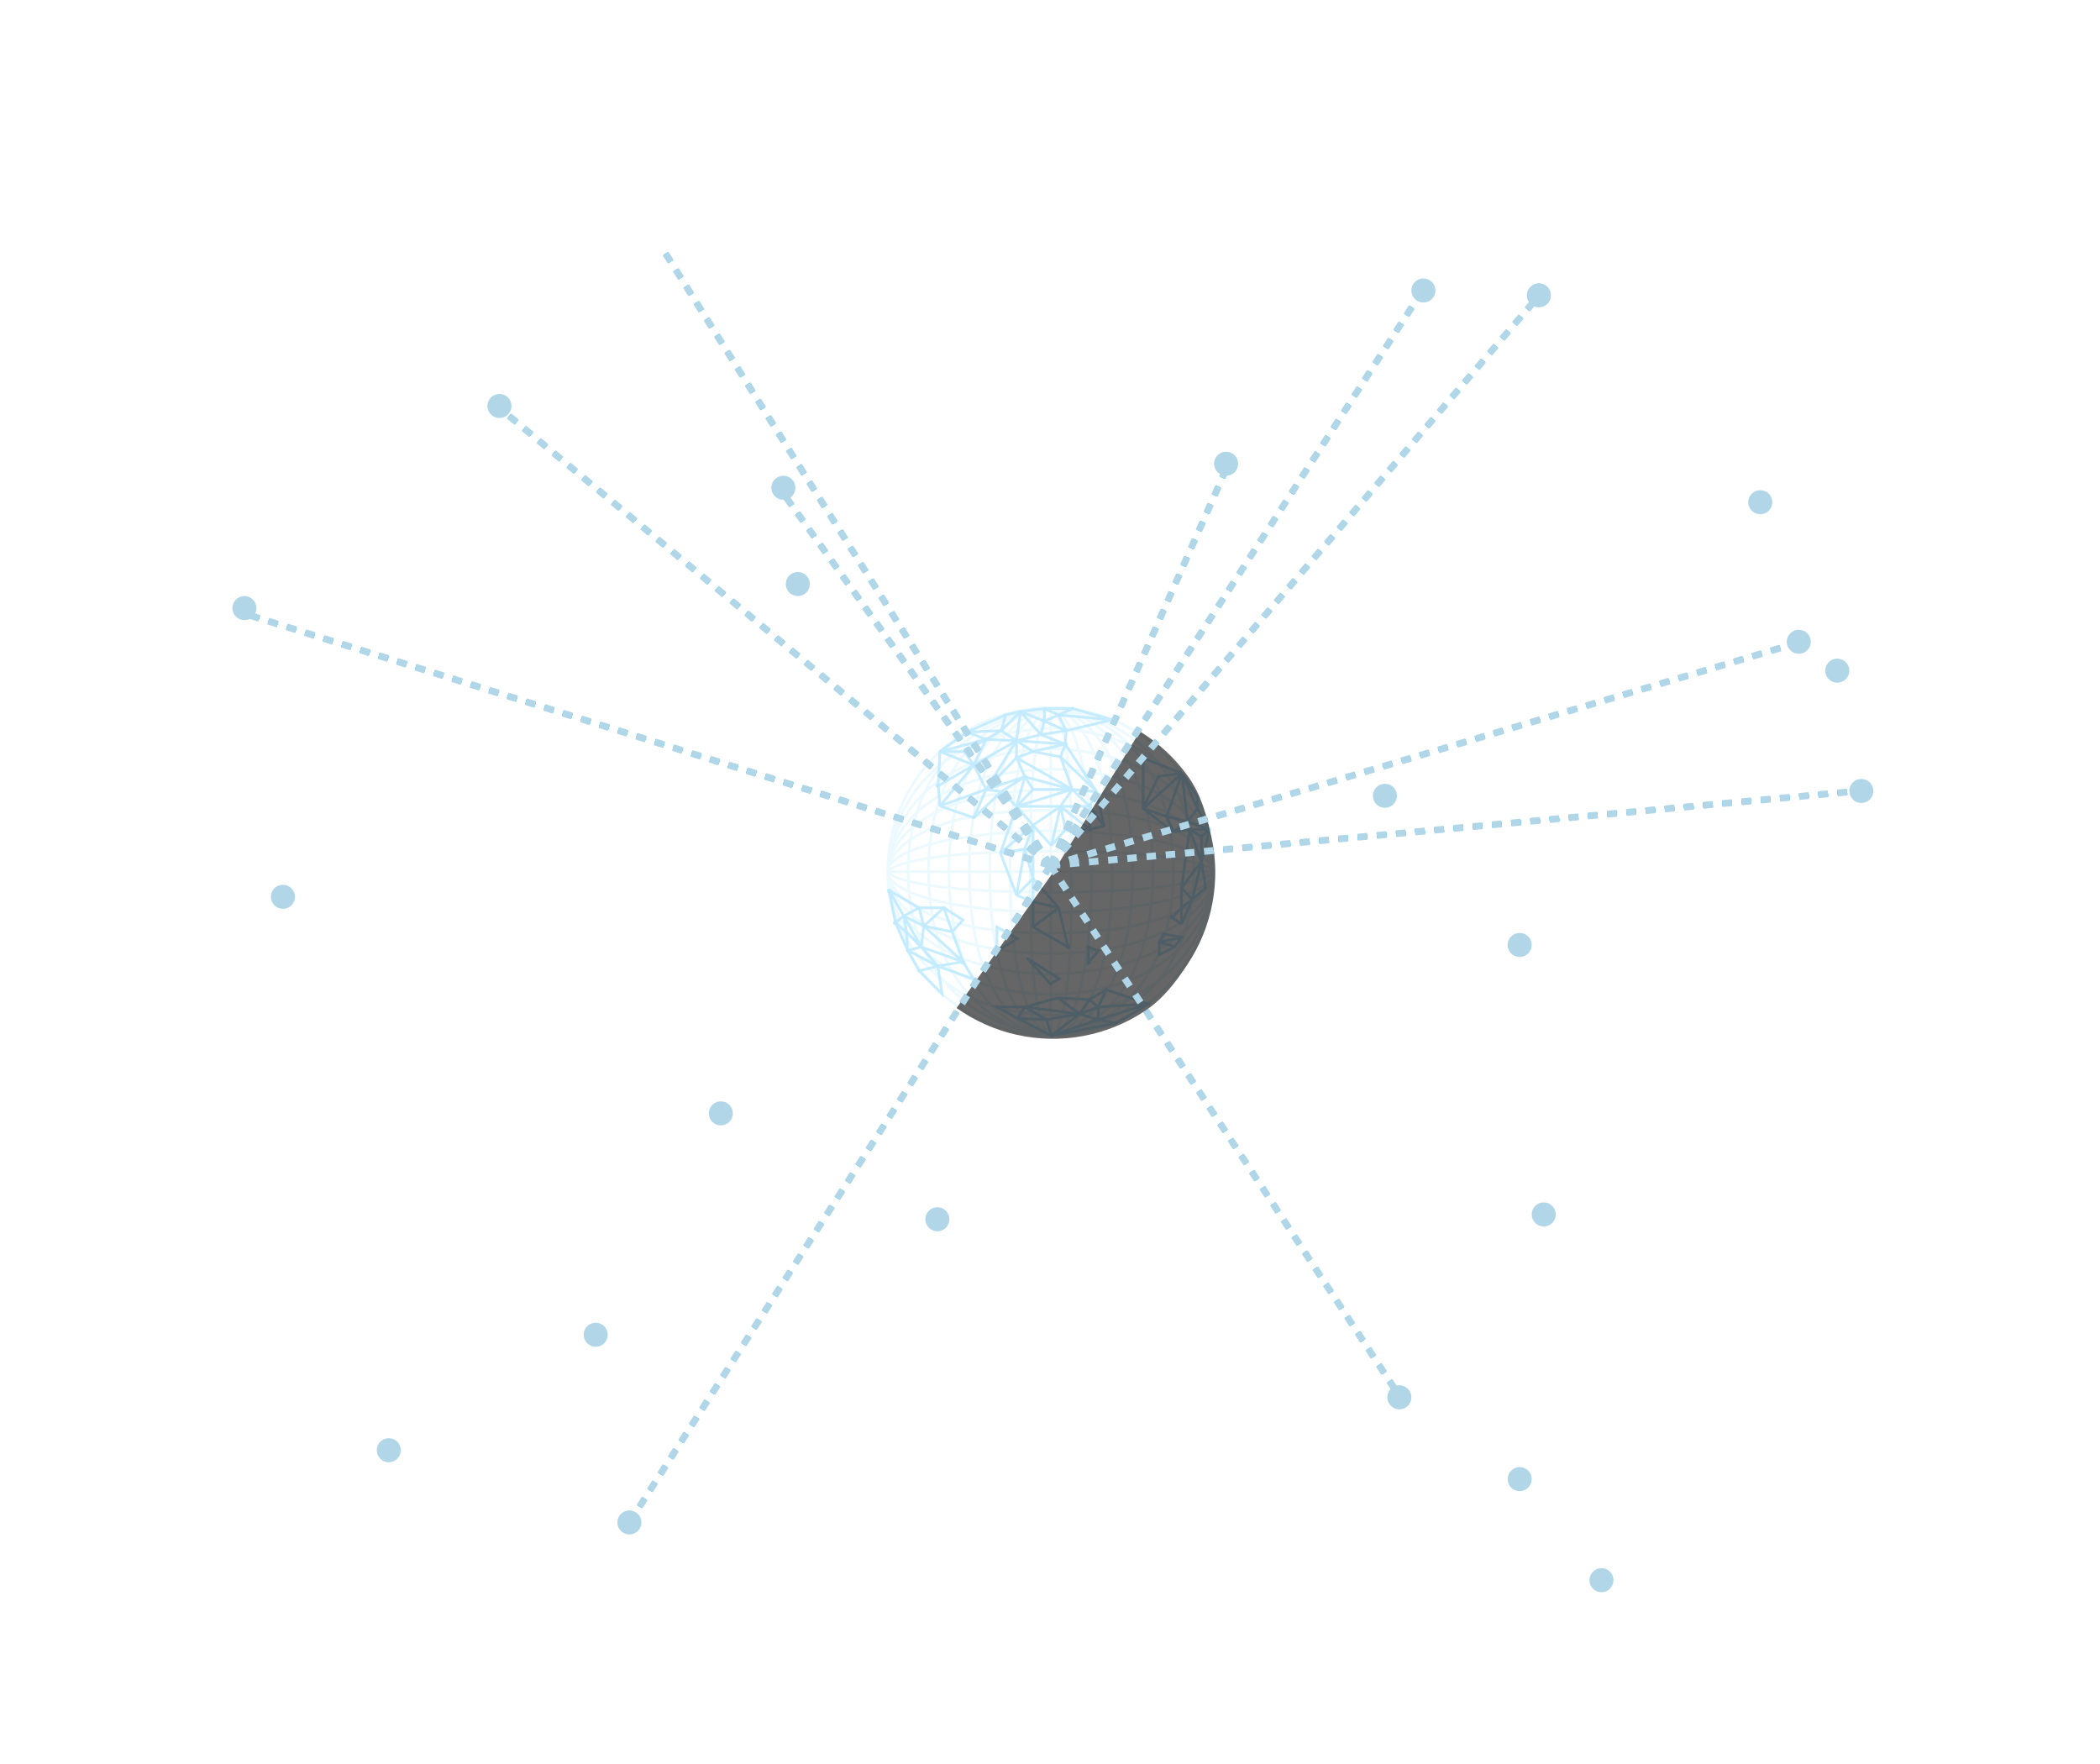 <?xml version="1.0" encoding="UTF-8"?> <svg xmlns="http://www.w3.org/2000/svg" width="244" height="205" viewBox="0 0 244 205" fill="none"><g filter="url(#filter0_f_2191_4785)"><path d="M122.054 100.57L142.742 53.882M122.054 100.57L165.108 34.032M122.054 100.57L179.086 34.032M122.054 100.57L209.28 74.57M122.054 100.57L215.989 91.903M122.054 100.57L162.871 162.634M122.054 100.57L73.129 176.892M122.054 100.57L28.119 71.215M122.054 100.57L57.753 47.172M122.054 100.57L90.742 56.957M122.054 100.57L77.043 29" stroke="#51C8FF" stroke-width="0.559" stroke-dasharray="1.12 1.12"></path></g><g filter="url(#filter1_f_2191_4785)"><path d="M122.054 100.57L142.742 53.882M122.054 100.57L165.108 34.032M122.054 100.57L179.086 34.032M122.054 100.57L209.28 74.57M122.054 100.57L215.989 91.903M122.054 100.57L162.871 162.634M122.054 100.57L73.129 176.892M122.054 100.57L28.119 71.215M122.054 100.57L57.753 47.172M122.054 100.57L90.742 56.957M122.054 100.57L77.043 29" stroke="#51C8FF" stroke-width="0.559" stroke-dasharray="1.12 1.12"></path></g><g filter="url(#filter2_f_2191_4785)"><path d="M122.054 100.57L142.742 53.882M122.054 100.57L165.108 34.032M122.054 100.57L179.086 34.032M122.054 100.57L209.28 74.57M122.054 100.57L215.989 91.903M122.054 100.57L162.871 162.634M122.054 100.57L73.129 176.892M122.054 100.57L28.119 71.215M122.054 100.57L57.753 47.172M122.054 100.57L90.742 56.957M122.054 100.57L77.043 29" stroke="#51C8FF" stroke-width="0.559" stroke-dasharray="1.12 1.12"></path></g><path d="M141.063 101.28C141.063 111.808 132.575 120.342 122.104 120.342M141.063 101.28C141.063 90.753 132.575 82.219 122.104 82.219M141.063 101.28H138.693M141.063 101.28C141.063 101.243 141.063 101.205 141.062 101.167M141.063 101.28C141.063 101.242 141.063 101.203 141.062 101.163M141.063 101.28C141.063 101.24 141.062 101.199 141.062 101.157M141.063 101.28C141.063 101.236 141.062 101.19 141.06 101.144M141.063 101.28C141.06 101.196 141.053 101.108 141.04 101.018M141.063 101.28C141.065 101.244 141.065 101.206 141.062 101.167M141.063 101.28C140.674 100.486 136.337 98.898 122.104 98.898M141.063 101.28C141.063 101.318 141.063 101.356 141.062 101.394M141.063 101.28C141.063 101.319 141.063 101.358 141.062 101.398M141.063 101.28C141.063 101.321 141.062 101.362 141.062 101.404M141.063 101.28C141.063 101.325 141.062 101.371 141.06 101.417M141.063 101.28C141.06 101.365 141.053 101.453 141.04 101.543M141.063 101.28C141.065 101.317 141.065 101.355 141.062 101.394M141.063 101.28C140.674 102.075 136.337 103.663 122.104 103.663M122.104 120.342C111.634 120.342 103.146 111.808 103.146 101.28M122.104 120.342V117.959M103.146 101.28C103.146 90.753 111.634 82.219 122.104 82.219M103.146 101.28H105.516M103.146 101.28C103.146 95.95 106.938 85.151 122.104 84.602M103.146 101.28C103.146 96.7 106.938 87.429 122.104 86.984M103.146 101.28C103.146 97.465 106.938 89.74 122.104 89.367M103.146 101.28C103.146 98.194 106.938 91.968 122.104 91.75M103.146 101.28C103.222 98.898 107.121 94.132 122.104 94.132M103.146 101.28C103.056 99.835 106.721 96.859 122.104 96.515M103.146 101.28C103.535 100.486 107.872 98.898 122.104 98.898M103.146 101.28C103.146 106.611 106.938 117.41 122.104 117.959M103.146 101.28C103.146 105.861 106.938 115.132 122.104 115.576M103.146 101.28C103.146 105.096 106.938 112.821 122.104 113.194M103.146 101.28C103.146 104.367 106.938 110.593 122.104 110.811M103.146 101.28C103.222 103.663 107.121 108.428 122.104 108.428M103.146 101.28C103.056 102.726 106.721 105.702 122.104 106.046M103.146 101.28C103.535 102.075 107.872 103.663 122.104 103.663M122.104 82.219V84.602M122.104 82.219C121.213 82.257 119.491 86.121 119.735 101.28M122.104 82.219C120.525 82.419 117.365 86.512 117.365 101.28M122.104 82.219C119.735 82.415 114.995 86.501 114.995 101.28M122.104 82.219C118.945 82.478 112.625 86.651 112.625 101.28M122.104 82.219C118.155 82.45 110.255 86.585 110.255 101.28M122.104 82.219C117.365 82.464 107.886 86.618 107.886 101.28M122.104 82.219C116.575 82.589 105.516 86.92 105.516 101.28M122.104 82.219C122.107 82.219 122.109 82.219 122.111 82.22M122.104 82.219C122.131 82.223 122.158 82.227 122.185 82.233M122.104 82.219C122.114 82.22 122.124 82.221 122.135 82.222M122.104 82.219C122.114 82.22 122.123 82.221 122.132 82.222M122.104 82.219C122.108 82.219 122.112 82.22 122.115 82.22M122.104 82.219C122.11 82.22 122.115 82.22 122.121 82.22M122.104 101.28H119.735M122.104 101.28H124.474M122.104 101.28V98.898M122.104 101.28V103.663M112.625 101.28H110.255M112.625 101.28H114.995M117.365 101.28H114.995M117.365 101.28H119.735M107.886 101.28H110.255M107.886 101.28H105.516M131.584 101.28H136.323M131.584 101.28H129.214M131.584 101.28C131.584 86.694 125.301 82.502 122.132 82.222M136.323 101.28H138.693M136.323 101.28C136.323 87.703 128.195 83.136 123.229 82.34M138.693 101.28C138.693 87.838 129.003 83.184 123.229 82.34M126.844 101.28H129.214M126.844 101.28H124.474M126.844 101.28C126.844 86.758 123.789 82.559 122.185 82.233M129.214 101.28C129.214 86.563 124.514 82.449 122.135 82.222M124.474 101.28C124.711 86.565 123.095 82.493 122.185 82.233M122.104 91.75V94.132M122.104 91.75V89.367M122.104 91.75C137.051 91.965 140.951 98.015 141.06 101.144M122.104 96.515V98.898M122.104 96.515V94.132M122.104 96.515C136.606 96.839 140.695 99.503 141.04 101.018M122.104 94.132C136.555 94.132 140.695 98.565 141.04 101.018M122.104 86.984V89.367M122.104 86.984V84.602M122.104 86.984C137.143 87.425 140.998 96.544 141.062 101.163M122.104 89.367C137.109 89.736 140.981 97.301 141.062 101.157M122.104 84.602C137.164 85.147 141.009 95.797 141.062 101.167M122.104 110.811V108.428M122.104 110.811V113.194M122.104 110.811C137.051 110.596 140.951 104.546 141.06 101.417M122.104 106.046V103.663M122.104 106.046V108.428M122.104 106.046C136.606 105.722 140.695 103.058 141.04 101.543M122.104 108.428C136.555 108.428 140.695 103.996 141.04 101.543M122.104 115.576V113.194M122.104 115.576V117.959M122.104 115.576C137.143 115.136 140.998 106.017 141.062 101.398M122.104 113.194C137.109 112.825 140.981 105.26 141.062 101.404M122.104 117.959C137.164 117.414 141.009 106.764 141.062 101.394M122.111 82.22C122.112 82.22 122.114 82.22 122.115 82.22M122.111 82.22C122.46 82.238 122.834 82.277 123.229 82.34M122.115 82.22C122.117 82.22 122.119 82.22 122.121 82.22M122.115 82.22C122.185 82.224 122.257 82.23 122.329 82.236M122.121 82.22C122.124 82.221 122.128 82.221 122.132 82.222M122.121 82.22C122.189 82.225 122.259 82.23 122.329 82.236M122.132 82.222C122.133 82.222 122.134 82.222 122.135 82.222M122.135 82.222C122.151 82.224 122.168 82.228 122.185 82.233M122.329 82.236C126.346 82.607 133.953 86.858 133.953 101.28M122.329 82.236C122.616 82.26 122.917 82.295 123.229 82.34M122.112 120.342C121.221 120.304 119.498 116.44 119.742 101.28M122.112 120.342C120.532 120.142 117.373 116.049 117.373 101.28M122.112 120.342C119.742 120.146 115.003 116.06 115.003 101.28M122.112 120.342C118.952 120.083 112.633 115.909 112.633 101.28M122.112 120.342C118.163 120.111 110.263 115.976 110.263 101.28M122.112 120.342C117.373 120.097 107.893 115.943 107.893 101.28M122.112 120.342C116.583 119.972 105.524 115.641 105.524 101.28M122.112 120.342C122.114 120.342 122.116 120.342 122.119 120.341M122.112 120.342C122.139 120.338 122.165 120.334 122.193 120.328M122.112 120.342C122.122 120.341 122.132 120.34 122.142 120.339M122.112 120.342C122.121 120.341 122.131 120.34 122.14 120.339M122.112 120.342C122.116 120.342 122.12 120.341 122.123 120.341M122.112 120.342C122.118 120.341 122.123 120.341 122.129 120.341M131.591 101.28C131.591 115.867 125.309 120.059 122.14 120.339M136.331 101.28C136.331 114.858 128.203 119.425 123.237 120.221M138.701 101.28C138.701 114.723 129.011 119.377 123.237 120.221M126.852 101.28C126.852 115.803 123.797 120.002 122.193 120.328M129.222 101.28C129.222 115.998 124.522 120.112 122.142 120.339M124.482 101.28C124.719 115.996 123.103 120.068 122.193 120.328M122.119 120.341C122.12 120.341 122.122 120.341 122.123 120.341M122.119 120.341C122.468 120.323 122.842 120.284 123.237 120.221M122.123 120.341C122.125 120.341 122.127 120.341 122.129 120.341M122.123 120.341C122.193 120.337 122.265 120.331 122.337 120.325M122.129 120.341C122.132 120.34 122.136 120.34 122.14 120.339M122.129 120.341C122.197 120.336 122.267 120.331 122.337 120.325M122.14 120.339C122.141 120.339 122.142 120.339 122.142 120.339M122.142 120.339C122.159 120.337 122.176 120.333 122.193 120.328M122.337 120.325C126.354 119.954 133.961 115.703 133.961 101.28M122.337 120.325C122.624 120.301 122.925 120.266 123.237 120.221M141.062 101.167C141.062 101.165 141.062 101.164 141.062 101.163M141.062 101.163C141.062 101.161 141.062 101.159 141.062 101.157M141.062 101.157C141.061 101.153 141.061 101.149 141.06 101.144M141.06 101.144C141.057 101.103 141.05 101.061 141.04 101.018M141.062 101.394C141.062 101.395 141.062 101.397 141.062 101.398M141.062 101.398C141.062 101.4 141.062 101.402 141.062 101.404M141.062 101.404C141.061 101.408 141.061 101.412 141.06 101.417M141.06 101.417C141.057 101.458 141.05 101.5 141.04 101.543" stroke="#C0EAFF" stroke-opacity="0.3" stroke-width="0.312"></path><path d="M109.211 87.326L112.397 85.051M109.211 87.326L114.571 85.91M109.211 87.326H112.043M109.211 87.326L113.155 88.893M109.211 87.326L109.009 91.32M112.397 85.051L116.846 83.079M112.397 85.051L116.34 84.899M112.397 85.051L114.571 85.91M116.846 83.079L116.34 84.899M116.846 83.079L118.565 82.674M116.34 84.899L114.571 85.91M116.34 84.899L118.11 86.062M116.34 84.899L118.565 82.674M114.571 85.91L112.043 87.326M114.571 85.91L113.155 88.893M114.571 85.91L118.11 86.062M112.043 87.326L113.155 88.893M113.155 88.893L109.009 91.32M113.155 88.893L114.571 91.725M113.155 88.893L109.211 93.646M113.155 88.893L118.11 86.062M118.11 86.062V88.034M118.11 86.062L114.571 91.725M118.11 86.062L118.565 82.674M118.11 86.062L120.941 85.354M118.11 86.062L123.773 86.466M118.11 86.062L120.031 87.326M109.009 91.32L109.211 93.646M114.571 91.725L109.211 93.646M114.571 91.725L113.155 95.011M114.571 91.725L116.34 91.978M114.571 91.725L118.11 88.034M114.571 91.725L119.071 90.258M109.211 93.646L113.155 95.011M113.155 95.011L116.34 91.978M116.34 91.978L119.071 90.258M116.34 91.978L118.11 93.697M118.11 88.034L119.071 90.258M118.11 88.034L120.031 87.326M118.11 88.034L124.582 91.725M119.071 90.258L124.582 91.725M119.071 90.258L120.031 91.725M119.071 90.258L118.11 93.697M118.565 82.674L121.346 83.787M118.565 82.674L121.346 82.321M118.565 82.674L120.941 85.354M121.346 83.787V82.321M121.346 83.787L120.941 85.354M121.346 83.787L123.014 83.079M121.346 83.787L123.874 84.899M121.346 82.321L123.014 83.079M121.346 82.321H124.632M123.014 83.079L124.632 82.321M123.014 83.079L123.874 84.899M123.014 83.079L129.233 83.635M124.632 82.321L129.233 83.635M120.941 85.354L123.874 84.899M120.941 85.354L123.773 86.466M123.874 84.899L129.233 83.635M123.874 84.899L123.773 86.466M123.773 86.466L120.031 87.326M123.773 86.466L127.413 91.978M123.773 86.466L123.217 87.933M120.031 87.326L123.217 87.933M127.413 91.978L123.217 87.933M127.413 91.978L124.582 91.725M127.413 91.978L126.604 93.697M127.413 91.978L128.273 95.972M123.217 87.933L124.582 91.725M124.582 91.725H120.031M124.582 91.725L126.604 93.697M124.582 91.725L123.217 93.697M124.582 91.725L118.11 93.697M120.031 91.725L118.11 93.697M126.604 93.697L128.273 95.972M126.604 93.697H123.217M126.604 93.697V96.376M128.273 95.972L126.604 96.376M123.217 93.697L126.604 96.376M123.217 93.697L123.823 96.376M123.217 93.697L122.155 98.247M123.217 93.697L120.031 95.871M123.217 93.697H118.11M126.604 96.376H123.823M123.823 96.376L122.155 98.247M122.155 98.247L120.031 95.871M120.031 95.871L116.239 99.107M120.031 95.871L118.11 93.697M120.031 95.871V102.09M120.031 95.871L119.071 98.651M118.11 93.697L116.239 99.107M116.239 99.107L119.071 98.651M116.239 99.107L118.11 104.011M120.031 102.09L118.11 104.011M120.031 102.09L119.071 98.651M120.031 102.09L123.014 105.477M120.031 102.09V104.769M118.11 104.011L119.071 98.651M118.11 104.011L120.031 104.769M123.014 105.477L120.031 104.769M123.014 105.477L120.031 107.702M123.014 105.477L124.076 110.028L120.031 107.702M120.031 104.769V107.702M103.296 103.455L104.054 107.196M103.296 103.455L106.785 105.477M103.296 103.455L105.015 106.438M104.054 107.196L105.015 106.438M104.054 107.196L105.47 110.432M104.054 107.196L105.318 108.309M105.015 106.438L106.785 105.477M105.015 106.438L105.318 108.309M105.015 106.438L107.037 110.028M105.015 106.438L107.341 107.601M106.785 105.477H109.666M106.785 105.477L107.341 107.601M109.666 105.477L111.891 106.893L110.627 108.258M109.666 105.477L110.627 108.258M109.666 105.477L107.341 107.601M110.627 108.258L107.341 107.601M110.627 108.258L111.891 111.747M107.341 107.601L111.891 111.747M107.341 107.601L107.037 110.028M111.891 111.747L113.155 113.769L108.959 112.252M111.891 111.747L108.959 112.252M111.891 111.747L107.037 110.028M105.47 110.432L105.318 108.309M105.47 110.432L107.037 110.028M105.47 110.432L106.785 112.808M105.47 110.432L108.959 112.252M105.318 108.309L107.037 110.028M107.037 110.028L108.959 112.252M106.785 112.808L109.464 115.488L108.959 112.252M106.785 112.808L108.959 112.252M137.323 89.854L132.823 88.084V93.949M137.323 89.854L134.593 90.208L132.823 93.949M137.323 89.854L139.143 92.584V93.949M137.323 89.854L139.143 93.949M137.323 89.854L137.98 95.466M137.323 89.854L135.553 94.859M137.323 89.854L132.823 93.949M132.823 93.949L136.362 96.68M132.823 93.949L135.553 94.859M136.362 96.68L137.98 95.466M136.362 96.68L135.553 94.859M136.362 96.68L138.233 96.376M137.98 95.466L139.143 93.949M137.98 95.466L135.553 94.859M137.98 95.466L140.559 96.376M137.98 95.466L138.233 96.376M139.143 93.949L140.559 96.376M140.559 96.376L139.598 97.185M140.559 96.376H138.233M140.559 96.376L139.598 100.118M138.233 96.376L139.598 97.185M138.233 96.376L137.272 103.151M138.233 96.376L139.598 100.118M139.598 97.185V100.118M137.272 103.151L139.598 100.118M137.272 103.151V105.427M137.272 103.151L138.536 104.517M139.598 100.118L140.104 103.151L138.536 104.517M139.598 100.118L138.536 104.517M138.536 104.517L137.272 107.348M138.536 104.517L137.272 105.427M137.272 107.348L136.211 106.64L137.272 105.427M137.272 107.348V105.427M134.694 109.471V110.938L136.514 109.977M134.694 109.471L136.514 109.977M134.694 109.471L135.199 108.511L137.272 108.915M134.694 109.471L137.272 108.915M136.514 109.977L137.272 108.915M119.071 117.005H115.835L118.211 118.32M119.071 117.005L122.913 115.943M119.071 117.005L118.211 118.32M119.071 117.005L121.599 118.471M119.071 117.005L125.441 117.814M122.913 115.943L126.554 116.145M122.913 115.943L125.441 117.814M126.554 116.145L128.526 114.983M126.554 116.145L125.441 117.814M126.554 116.145L127.615 117.005M128.526 114.983L133.43 116.651M128.526 114.983L127.615 117.005M133.43 116.651L127.615 117.005M133.43 116.651L129.688 118.876M133.43 116.651L127.615 118.471M127.615 117.005L125.441 117.814M127.615 117.005V118.471M125.441 117.814L121.599 118.471M125.441 117.814L127.615 118.471M125.441 117.814L122.155 120.342M121.599 118.471L118.211 118.32M121.599 118.471L122.155 120.342M118.211 118.32L122.155 120.342M122.155 120.342L127.615 118.471M122.155 120.342L129.688 118.876M127.615 118.471L129.688 118.876M115.835 107.702V110.483L118.211 109.067L115.835 107.702ZM119.425 111.393L122.054 114.325L123.065 113.719L119.425 111.393ZM126.453 110.028V111.848L127.615 110.483L126.453 110.028Z" stroke="#C0EAFF" stroke-opacity="0.9" stroke-width="0.312"></path><circle cx="109.211" cy="87.326" r="0.152" fill="#C0EAFF" fill-opacity="0.9"></circle><circle cx="112.093" cy="87.326" r="0.152" fill="#C0EAFF" fill-opacity="0.9"></circle><circle cx="109.262" cy="93.595" r="0.152" fill="#C0EAFF" fill-opacity="0.9"></circle><circle cx="114.52" cy="85.91" r="0.253" fill="#C0EAFF" fill-opacity="0.9"></circle><circle cx="121.295" cy="83.787" r="0.253" fill="#C0EAFF" fill-opacity="0.9"></circle><circle cx="124.582" cy="82.32" r="0.202" fill="#C0EAFF" fill-opacity="0.9"></circle><circle cx="123.874" cy="86.466" r="0.202" fill="#C0EAFF" fill-opacity="0.9"></circle><circle cx="108.959" cy="91.269" r="0.253" fill="#C0EAFF" fill-opacity="0.9"></circle><circle cx="104.004" cy="107.247" r="0.253" fill="#C0EAFF" fill-opacity="0.9"></circle><circle cx="103.296" cy="103.505" r="0.253" fill="#C0EAFF" fill-opacity="0.9"></circle><circle cx="116.34" cy="84.899" r="0.152" fill="#C0EAFF" fill-opacity="0.9"></circle><circle cx="116.745" cy="83.079" r="0.152" fill="#C0EAFF" fill-opacity="0.9"></circle><circle cx="118.565" cy="82.675" r="0.152" fill="#C0EAFF" fill-opacity="0.9"></circle><circle cx="120.992" cy="85.304" r="0.152" fill="#C0EAFF" fill-opacity="0.9"></circle><circle cx="121.396" cy="82.371" r="0.152" fill="#C0EAFF" fill-opacity="0.9"></circle><circle cx="123.014" cy="83.079" r="0.152" fill="#C0EAFF" fill-opacity="0.9"></circle><circle cx="123.823" cy="84.899" r="0.152" fill="#C0EAFF" fill-opacity="0.9"></circle><circle cx="123.217" cy="87.933" r="0.152" fill="#C0EAFF" fill-opacity="0.9"></circle><circle cx="119.981" cy="87.326" r="0.152" fill="#C0EAFF" fill-opacity="0.9"></circle><circle cx="118.059" cy="86.011" r="0.152" fill="#C0EAFF" fill-opacity="0.9"></circle><circle cx="118.059" cy="87.933" r="0.152" fill="#C0EAFF" fill-opacity="0.9"></circle><circle cx="119.981" cy="91.674" r="0.152" fill="#C0EAFF" fill-opacity="0.9"></circle><circle cx="123.217" cy="93.697" r="0.152" fill="#C0EAFF" fill-opacity="0.9"></circle><circle cx="122.205" cy="98.146" r="0.152" fill="#C0EAFF" fill-opacity="0.9"></circle><circle cx="119.071" cy="98.652" r="0.152" fill="#C0EAFF" fill-opacity="0.9"></circle><circle cx="116.34" cy="99.056" r="0.152" fill="#C0EAFF" fill-opacity="0.9"></circle><circle cx="118.16" cy="103.91" r="0.152" fill="#C0EAFF" fill-opacity="0.9"></circle><circle cx="119.981" cy="104.82" r="0.152" fill="#C0EAFF" fill-opacity="0.9"></circle><circle cx="119.981" cy="107.651" r="0.152" fill="#C0EAFF" fill-opacity="0.9"></circle><circle cx="118.16" cy="109.067" r="0.152" fill="#C0EAFF" fill-opacity="0.9"></circle><circle cx="115.835" cy="107.753" r="0.152" fill="#C0EAFF" fill-opacity="0.9"></circle><circle cx="119.374" cy="111.393" r="0.152" fill="#C0EAFF" fill-opacity="0.9"></circle><circle cx="127.565" cy="110.483" r="0.152" fill="#C0EAFF" fill-opacity="0.9"></circle><circle cx="123.014" cy="113.82" r="0.152" fill="#C0EAFF" fill-opacity="0.9"></circle><circle cx="124.127" cy="109.977" r="0.253" fill="#C0EAFF" fill-opacity="0.9"></circle><circle cx="122.963" cy="105.528" r="0.202" fill="#C0EAFF" fill-opacity="0.9"></circle><circle cx="115.784" cy="110.432" r="0.202" fill="#C0EAFF" fill-opacity="0.9"></circle><circle cx="122.054" cy="114.275" r="0.202" fill="#C0EAFF" fill-opacity="0.9"></circle><circle cx="126.503" cy="111.797" r="0.253" fill="#C0EAFF" fill-opacity="0.9"></circle><circle cx="127.666" cy="118.471" r="0.253" fill="#C0EAFF" fill-opacity="0.9"></circle><circle cx="121.599" cy="118.471" r="0.253" fill="#C0EAFF" fill-opacity="0.9"></circle><circle cx="126.452" cy="110.078" r="0.253" fill="#C0EAFF" fill-opacity="0.9"></circle><circle cx="120.031" cy="102.14" r="0.202" fill="#C0EAFF" fill-opacity="0.9"></circle><circle cx="124.531" cy="91.674" r="0.152" fill="#C0EAFF" fill-opacity="0.9"></circle><circle cx="127.362" cy="91.978" r="0.152" fill="#C0EAFF" fill-opacity="0.9"></circle><circle cx="132.823" cy="88.135" r="0.152" fill="#C0EAFF" fill-opacity="0.9"></circle><circle cx="134.643" cy="90.259" r="0.152" fill="#C0EAFF" fill-opacity="0.9"></circle><circle cx="139.093" cy="93.899" r="0.152" fill="#C0EAFF" fill-opacity="0.9"></circle><circle cx="132.823" cy="93.899" r="0.152" fill="#C0EAFF" fill-opacity="0.9"></circle><circle cx="139.093" cy="92.686" r="0.152" fill="#C0EAFF" fill-opacity="0.9"></circle><circle cx="139.598" cy="97.135" r="0.152" fill="#C0EAFF" fill-opacity="0.9"></circle><circle cx="138.486" cy="104.618" r="0.152" fill="#C0EAFF" fill-opacity="0.9"></circle><circle cx="136.463" cy="96.629" r="0.152" fill="#C0EAFF" fill-opacity="0.9"></circle><circle cx="137.273" cy="103.101" r="0.152" fill="#C0EAFF" fill-opacity="0.9"></circle><circle cx="135.25" cy="108.561" r="0.152" fill="#C0EAFF" fill-opacity="0.9"></circle><circle cx="134.643" cy="110.887" r="0.152" fill="#C0EAFF" fill-opacity="0.9"></circle><circle cx="140.003" cy="103.101" r="0.152" fill="#C0EAFF" fill-opacity="0.9"></circle><circle cx="135.554" cy="94.809" r="0.253" fill="#C0EAFF" fill-opacity="0.9"></circle><circle cx="136.16" cy="106.539" r="0.253" fill="#C0EAFF" fill-opacity="0.9"></circle><circle cx="138.233" cy="96.326" r="0.202" fill="#C0EAFF" fill-opacity="0.9"></circle><circle cx="137.323" cy="105.477" r="0.202" fill="#C0EAFF" fill-opacity="0.9"></circle><circle cx="137.323" cy="107.196" r="0.202" fill="#C0EAFF" fill-opacity="0.9"></circle><circle cx="136.413" cy="110.028" r="0.202" fill="#C0EAFF" fill-opacity="0.9"></circle><circle cx="134.693" cy="109.522" r="0.202" fill="#C0EAFF" fill-opacity="0.9"></circle><circle cx="137.323" cy="108.915" r="0.202" fill="#C0EAFF" fill-opacity="0.9"></circle><circle cx="140.558" cy="96.376" r="0.202" fill="#C0EAFF" fill-opacity="0.9"></circle><circle cx="120.031" cy="95.921" r="0.202" fill="#C0EAFF" fill-opacity="0.9"></circle><circle cx="119.121" cy="90.208" r="0.202" fill="#C0EAFF" fill-opacity="0.9"></circle><circle cx="128.172" cy="95.871" r="0.253" fill="#C0EAFF" fill-opacity="0.9"></circle><circle cx="126.654" cy="96.326" r="0.253" fill="#C0EAFF" fill-opacity="0.9"></circle><circle cx="123.823" cy="96.326" r="0.253" fill="#C0EAFF" fill-opacity="0.9"></circle><circle cx="126.604" cy="93.646" r="0.303" fill="#C0EAFF" fill-opacity="0.9"></circle><circle cx="114.571" cy="91.725" r="0.202" fill="#C0EAFF" fill-opacity="0.9"></circle><circle cx="106.683" cy="105.477" r="0.202" fill="#C0EAFF" fill-opacity="0.9"></circle><circle cx="113.155" cy="94.96" r="0.202" fill="#C0EAFF" fill-opacity="0.9"></circle><circle cx="113.155" cy="88.893" r="0.202" fill="#C0EAFF" fill-opacity="0.9"></circle><circle cx="105.065" cy="106.488" r="0.202" fill="#C0EAFF" fill-opacity="0.9"></circle><circle cx="109.717" cy="105.477" r="0.202" fill="#C0EAFF" fill-opacity="0.9"></circle><circle cx="110.577" cy="108.207" r="0.152" fill="#C0EAFF" fill-opacity="0.9"></circle><circle cx="105.318" cy="108.359" r="0.152" fill="#C0EAFF" fill-opacity="0.9"></circle><circle cx="105.419" cy="110.483" r="0.152" fill="#C0EAFF" fill-opacity="0.9"></circle><circle cx="106.734" cy="112.809" r="0.152" fill="#C0EAFF" fill-opacity="0.9"></circle><circle cx="109.464" cy="115.437" r="0.152" fill="#C0EAFF" fill-opacity="0.9"></circle><circle cx="107.391" cy="107.601" r="0.202" fill="#C0EAFF" fill-opacity="0.9"></circle><circle cx="109.009" cy="112.252" r="0.202" fill="#C0EAFF" fill-opacity="0.9"></circle><circle cx="111.891" cy="111.848" r="0.253" fill="#C0EAFF" fill-opacity="0.9"></circle><circle cx="128.525" cy="114.983" r="0.202" fill="#C0EAFF" fill-opacity="0.9"></circle><circle cx="126.503" cy="116.196" r="0.202" fill="#C0EAFF" fill-opacity="0.9"></circle><circle cx="125.39" cy="117.814" r="0.202" fill="#C0EAFF" fill-opacity="0.9"></circle><circle cx="118.16" cy="118.319" r="0.152" fill="#C0EAFF" fill-opacity="0.9"></circle><circle cx="119.121" cy="117.005" r="0.202" fill="#C0EAFF" fill-opacity="0.9"></circle><circle cx="115.885" cy="117.005" r="0.202" fill="#C0EAFF" fill-opacity="0.9"></circle><circle cx="122.155" cy="120.342" r="0.202" fill="#C0EAFF" fill-opacity="0.9"></circle><circle cx="129.638" cy="118.825" r="0.202" fill="#C0EAFF" fill-opacity="0.9"></circle><circle cx="133.48" cy="116.6" r="0.202" fill="#C0EAFF" fill-opacity="0.9"></circle><circle cx="127.615" cy="117.005" r="0.202" fill="#C0EAFF" fill-opacity="0.9"></circle><circle cx="112.397" cy="85" r="0.253" fill="#C0EAFF" fill-opacity="0.9"></circle><path d="M132.453 84.986C134.656 86.343 136.563 88.13 138.061 90.239C139.559 92.348 140.195 94.702 140.751 97.228C141.307 99.755 141.349 102.368 140.874 104.911C140.4 107.454 139.418 109.876 137.989 112.032C136.559 114.188 135.133 116.07 132.975 117.498C130.817 118.925 128.394 119.903 125.851 120.375C123.307 120.847 120.694 120.802 118.168 120.244C115.642 119.685 113.254 118.624 111.147 117.124L122.333 101.408L132.453 84.986Z" fill="black" fill-opacity="0.6"></path><path d="M122.054 100.57L142.742 53.882M122.054 100.57L165.108 34.032M122.054 100.57L179.086 34.032M122.054 100.57L209.28 74.57M122.054 100.57L215.989 91.903M122.054 100.57L162.871 162.634M122.054 100.57L73.129 176.892M122.054 100.57L28.119 71.215M122.054 100.57L57.753 47.172M122.054 100.57L90.742 56.957M122.054 100.57L77.043 29" stroke="#B0D6E8" stroke-width="0.8" stroke-dasharray="1.12 1.12"></path><circle cx="209" cy="74.57" r="1.398" fill="#B0D6E8"></circle><circle cx="213.473" cy="77.925" r="1.398" fill="#B0D6E8"></circle><circle cx="204.527" cy="58.355" r="1.398" fill="#B0D6E8"></circle><circle cx="216.269" cy="91.903" r="1.398" fill="#B0D6E8"></circle><circle cx="142.462" cy="53.882" r="1.398" fill="#B0D6E8"></circle><circle cx="178.806" cy="34.312" r="1.398" fill="#B0D6E8"></circle><circle cx="176.57" cy="109.796" r="1.398" fill="#B0D6E8"></circle><circle cx="165.387" cy="33.753" r="1.398" fill="#B0D6E8"></circle><circle cx="176.57" cy="171.86" r="1.398" fill="#B0D6E8"></circle><circle cx="186.075" cy="183.602" r="1.398" fill="#B0D6E8"></circle><circle cx="162.591" cy="162.354" r="1.398" fill="#B0D6E8"></circle><circle cx="108.914" cy="141.666" r="1.398" fill="#B0D6E8"></circle><circle cx="73.129" cy="176.892" r="1.398" fill="#B0D6E8"></circle><circle cx="69.215" cy="155.086" r="1.398" fill="#B0D6E8"></circle><circle cx="83.753" cy="129.365" r="1.398" fill="#B0D6E8"></circle><circle cx="32.871" cy="104.204" r="1.398" fill="#B0D6E8"></circle><circle cx="28.398" cy="70.656" r="1.398" fill="#B0D6E8"></circle><circle cx="92.699" cy="67.86" r="1.398" fill="#B0D6E8"></circle><circle cx="91.021" cy="56.677" r="1.398" fill="#B0D6E8"></circle><circle cx="58.032" cy="47.172" r="1.398" fill="#B0D6E8"></circle><circle cx="45.172" cy="168.505" r="1.398" fill="#B0D6E8"></circle><circle cx="160.914" cy="92.462" r="1.398" fill="#B0D6E8"></circle><circle cx="179.365" cy="141.107" r="1.398" fill="#B0D6E8"></circle><defs><filter id="filter0_f_2191_4785" x="0.078" y="0.894" width="243.894" height="204.106" filterUnits="userSpaceOnUse" color-interpolation-filters="sRGB"><feFlood flood-opacity="0" result="BackgroundImageFix"></feFlood><feBlend mode="normal" in="SourceGraphic" in2="BackgroundImageFix" result="shape"></feBlend><feGaussianBlur stdDeviation="13.979" result="effect1_foregroundBlur_2191_4785"></feGaussianBlur></filter><filter id="filter1_f_2191_4785" x="14.057" y="14.873" width="215.937" height="176.149" filterUnits="userSpaceOnUse" color-interpolation-filters="sRGB"><feFlood flood-opacity="0" result="BackgroundImageFix"></feFlood><feBlend mode="normal" in="SourceGraphic" in2="BackgroundImageFix" result="shape"></feBlend><feGaussianBlur stdDeviation="6.989" result="effect1_foregroundBlur_2191_4785"></feGaussianBlur></filter><filter id="filter2_f_2191_4785" x="22.444" y="23.26" width="199.163" height="159.375" filterUnits="userSpaceOnUse" color-interpolation-filters="sRGB"><feFlood flood-opacity="0" result="BackgroundImageFix"></feFlood><feBlend mode="normal" in="SourceGraphic" in2="BackgroundImageFix" result="shape"></feBlend><feGaussianBlur stdDeviation="2.796" result="effect1_foregroundBlur_2191_4785"></feGaussianBlur></filter></defs></svg> 